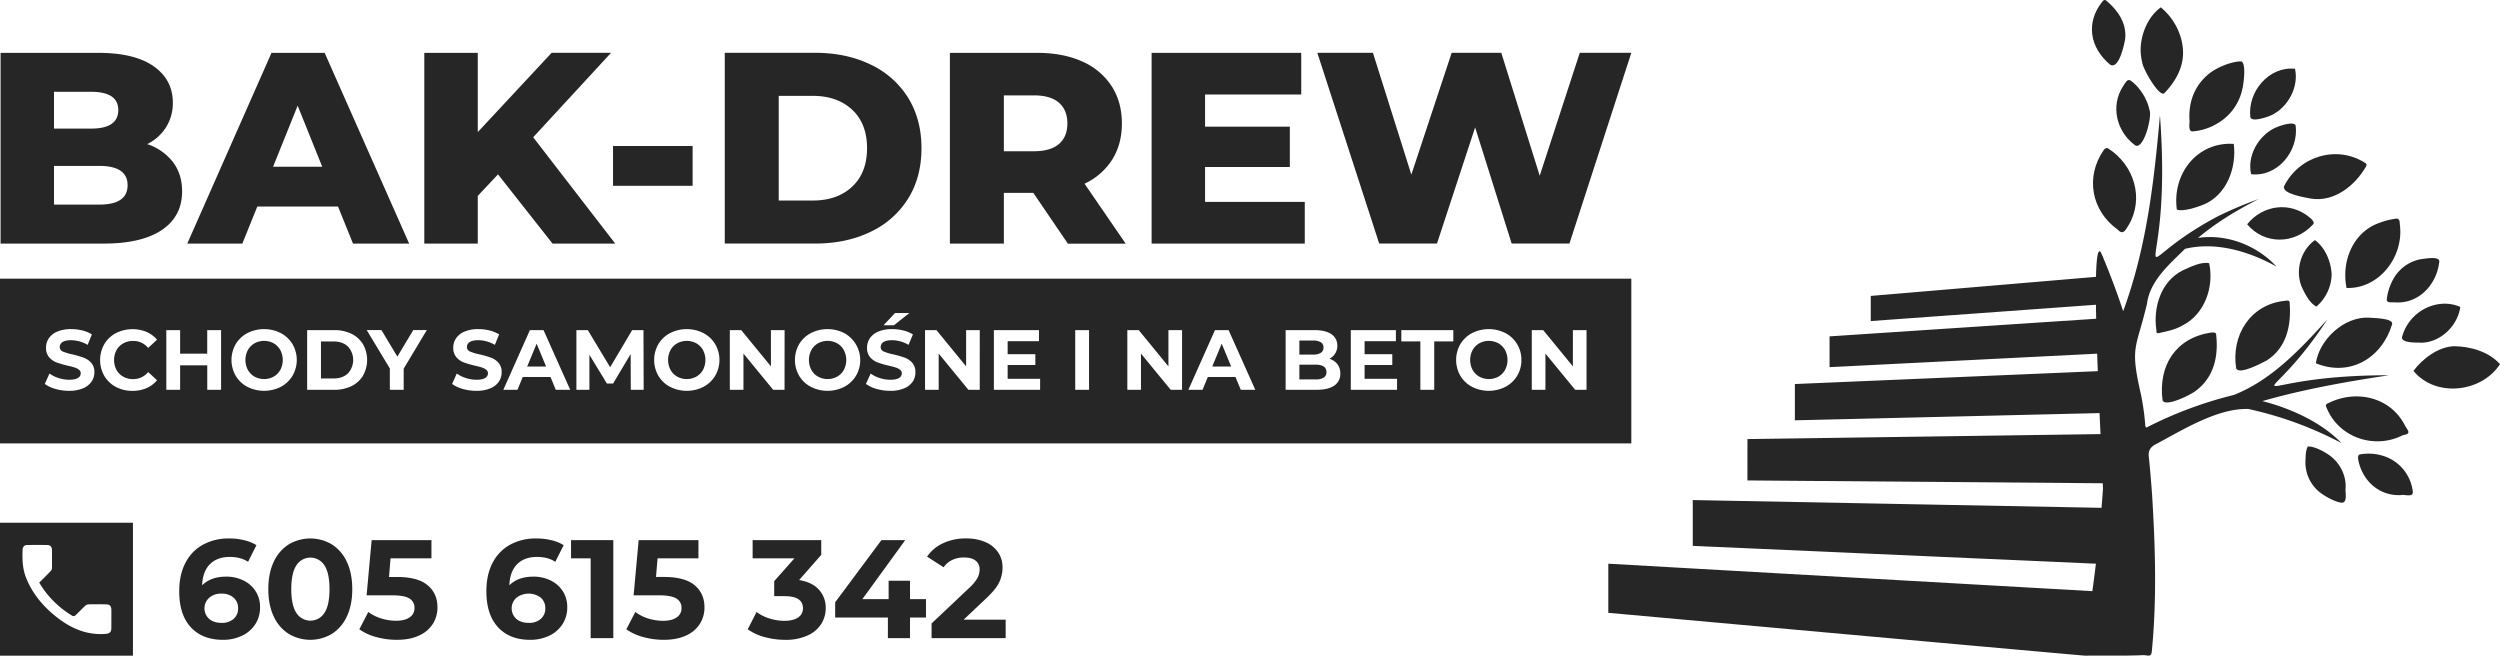 <svg xmlns="http://www.w3.org/2000/svg" viewBox="0 0 1730.19 453.77">
  <defs>
    <style>
      .cls-1 {
        fill: #262626;
      }
    </style>
  </defs>
  <g id="Layer_2" data-name="Layer 2">
    <g id="Layer_1-2" data-name="Layer 1">
      <g>
        <g>
          <g>
            <path class="cls-1" d="M1655.55,224.38c1.07-4.53-15-4.2-15.74-4.54-17.72-1-34.82,15.46-37.07,31.58C1626.2,261,1648.39,248,1655.55,224.38Z"/>
            <path class="cls-1" d="M1497.74,64.63c7.51-7.68,13.31-17.54,13.1-28.64-.28-11.9-6.17-23.21-15.36-30.91-8.64,6.15-13.78,18-14,29a35.41,35.41,0,0,0,1.09,8.93C1482.6,46.78,1493.87,66.89,1497.74,64.63Z"/>
            <path class="cls-1" d="M1581.07,208.22c-23.84,2.5-37.13,24.1-33.44,46.87,2.48,4.38,17.46-3.74,21-5.57,14.15-8.87,17.16-24.75,16-39.93C1584.65,207.46,1582.68,208,1581.07,208.22Z"/>
            <path class="cls-1" d="M1517.71,90.91A38.72,38.72,0,0,0,1535,85.17a36,36,0,0,0,16.94-23.87c.74-2.66,3-19-1.32-18.83-7.44.34-17.31,4.59-22.58,9.18-9.39,8.07-13.33,18.94-12.79,31C1515.74,84.53,1513.81,91.36,1517.71,90.91Z"/>
            <path class="cls-1" d="M1698.3,239.6c-10.88.46-21.76,8.63-28,17.08,15.21,18.59,47.06,15.13,59.9-4.67C1722.26,243.34,1710,239.77,1698.3,239.6Z"/>
            <path class="cls-1" d="M1460.6,44.94c5.92,2.82,9.43-13.65,10.16-17.83,1.31-10.68-5-20-12.88-26.54-1.32-1.18-2.33-.33-3.11.79C1443.6,15.52,1446,32.93,1460.6,44.94Z"/>
            <path class="cls-1" d="M1600.76,155.35c1.19-1.19.09-2.86-2-4.61-13.87-11.75-32.85-8.82-43.56,4.47C1567,169.35,1587.84,169.37,1600.76,155.35Z"/>
            <path class="cls-1" d="M1574.31,88.56c-11.42,5.55-19.28,19.36-16.37,32,18.2,2.15,33-16,30.85-33.53C1587.93,83.29,1576.54,87.46,1574.31,88.56Z"/>
            <path class="cls-1" d="M1603.12,212.19A30.47,30.47,0,0,0,1613.69,190c-.4-8.82-4.37-18.55-11.58-23.82-9.86,7.05-13.69,20.9-9.26,32.09C1595.12,203.09,1598.25,209.7,1603.12,212.19Z"/>
            <path class="cls-1" d="M1662.32,233.58c.12,4.17,11.26,3.36,13.85,3.61,13.31-.49,24.86-12.05,26.53-24.79a27.26,27.26,0,0,0-14.26-2A31.1,31.1,0,0,0,1662.32,233.58Z"/>
            <path class="cls-1" d="M1519.44,270.61c13.16-9.58,16-24.64,14.27-39.32-.1-1.12-1.53-1.36-3.46-1.15-24.68,3.72-36.66,23-33.6,46.91C1498.67,282.2,1517.11,272.7,1519.44,270.61Z"/>
            <path class="cls-1" d="M1477.07,100.1c6.15,5.7,12.68-19.78,10.54-24-1.42-7.47-6.91-16-13-20.34-2.53-1.53-3.87,1.95-5.29,3.93C1460.48,73.28,1464.81,90.76,1477.07,100.1Z"/>
            <path class="cls-1" d="M1611.2,314.45c-3.72-2.5-9.74-5.62-14-5.45-1.65,2.9-1.46,7.18-1.67,10.3a26.45,26.45,0,0,0,11,22.2c3.62,2.59,9.92,6,14.07,6.43,3.86.06,2.71-6.05,2.66-9C1624.24,329.27,1619.23,319.66,1611.2,314.45Z"/>
            <path class="cls-1" d="M1493.47,230.63c5.71-1.18,11.71-2.36,16.82-5.31,15.57-7.7,22.16-26.95,18.6-43.16-5.54-1.17-12.89,2.54-18.13,4.88-15.16,7.44-20.81,25.76-18.36,41.49C1492.24,230.22,1492.73,230.65,1493.47,230.63Z"/>
            <path class="cls-1" d="M1459,102.75c-.91-.7-1.93-.24-3,1-13,18.69-8.65,42.09,9.59,55.16,4,4.26,5.54,0,7.68-3.27C1484.05,137.24,1476.94,114.08,1459,102.75Z"/>
            <path class="cls-1" d="M1506.53,145c3.88,1.81,14.26-1.72,18.24-3.28,16.29-6.65,23.26-25.59,21.16-42.14C1520.58,97.94,1503.16,120.32,1506.53,145Z"/>
            <path class="cls-1" d="M1571.7,79.87c11.62-5.29,19.47-19.72,16.61-32.29-18.25-1.8-32.91,16-30.91,33.52C1558.38,84.88,1569.47,80.85,1571.7,79.87Z"/>
            <path class="cls-1" d="M1611,279.2a1.61,1.61,0,0,0-1,2.53c8,20.71,32.92,29.71,53,19.43,5.26-.84,4.25-2.37,1.76-6.05C1654.44,274.11,1629.79,269.52,1611,279.2Z"/>
            <path class="cls-1" d="M1624,199.3c22.85.72,40.06-22.12,36.82-44.37,0-2.11-.46-3.91-2.66-3.61a52.57,52.57,0,0,0-11.07,2.78C1628.6,160.35,1620.22,180.64,1624,199.3Z"/>
            <path class="cls-1" d="M1580.68,129c-1.3,5.24,14.78,7.7,19,8.5,15.87,2.38,30.12-9,37.69-22.1.71-1.14.61-1.89-.28-2.52C1617.21,100,1591,108.15,1580.68,129Z"/>
            <path class="cls-1" d="M1658.82,189.43c-3.56,4.36-6.53,12-7,18,.32,2.23,2,1.7,6,1.85,16.32,1,28.39-12.41,30.25-27.49,1.45-5.11-10.07-2.62-12.77-2.4A27.34,27.34,0,0,0,1658.82,189.43Z"/>
            <path class="cls-1" d="M1565.69,277.59c28.75-8.21,58.22-13.45,87.76-17.89-107,0-89.56,32.64-42.76-38.55-18.56,20.33-38.49,41.84-64.68,52.18a277.45,277.45,0,0,0-60.38,22.51c-.62.05-1-.94-1-2.12a165,165,0,0,0-3-21.07c-7.74-33.55-3.11-31.22,4.26-62.44,2-16,15.69-27.44,26.31-38,21.43-5.2,44.79,1.91,63.34,12.32-13.63-14.77-34.38-22.76-54.33-19.9,12.81-10.73,27.11-19.33,42-26.89a264.67,264.67,0,0,0-28.76,12.2c-70.41,37.59-30.18,55.93-39.6-70.14-4.06,45.79-9.18,91.36-25.45,135.56C1465,202,1460,188.83,1454.59,176c-2.51-5.95-3.66,1.33-4,15.59L1294.7,204.8v17.4l155.86-11.29c0,3.11.09,6.35.16,9.68l-184.53,12.2V254.1l185.2-9.33c.14,4,.28,8.06.44,12.1l-209.64,8.91v25.11l210.85-5c.23,5,.45,9.92.67,14.54l-244.36,3.45V332.5l245.94,1.95c.08,1.93.12,3.29.12,4q-.45,6.51-1,13l-282.89-5.37v31.7l279,12.34q-1.14,9.51-2.45,19l-335-19v34s328.58,29.69,330.08,29.65c13.4-.19,27.28.24,40.57-.38,3.35.31,5.11,1.24,5.48-2.44,3.55-36,2.45-72.27.22-108.29q-.93-13.32-2.28-26.62c-.5-3.65.81-6.34,4.25-8.3,18.7-9.84,42.84-25.26,64.51-24.71a252.12,252.12,0,0,1,64.59,23.61C1606.74,292.35,1585.47,282.62,1565.69,277.59Z"/>
            <path class="cls-1" d="M1648.43,315.23a33.73,33.73,0,0,0-15.18-.74c-1.34.26-1.51,1.91-1.1,4.07,3,14.6,14.82,24.91,29.63,24.08,2.17-.67,8.12,1.86,8.1-2.1A29.43,29.43,0,0,0,1648.43,315.23Z"/>
          </g>
          <g>
            <g>
              <path class="cls-1" d="M119.62,112.08q6.41,8.4,6.41,20.28,0,17.35-14,26.79T71.7,168.58H.4v-132H67.93q25.27,0,38.48,9.33t13.21,25.19A31.37,31.37,0,0,1,115,87.94a32.4,32.4,0,0,1-13.11,11.79A37.09,37.09,0,0,1,119.62,112.08ZM37.37,63.51V89H63q18.85,0,18.86-12.83,0-12.63-18.86-12.64Zm50.93,64.7q0-13.4-19.61-13.39H37.37V141.6H68.69Q88.3,141.6,88.3,128.21Z"/>
              <path class="cls-1" d="M233.93,142.92H178.09l-10.37,25.66H129.61l58.29-132h36.78l58.48,132H244.3ZM223,115.38,206,73.13l-17,42.25Z"/>
              <path class="cls-1" d="M344.65,120.67l-14,14.9v33h-37v-132h37V91.43l51.12-54.89h41.13L369,95l56.78,73.57H382.38Z"/>
              <path class="cls-1" d="M424.26,101.05h55.08v27.54H424.26Z"/>
              <path class="cls-1" d="M501.59,36.54H564q21.69,0,38.48,8.11a61.13,61.13,0,0,1,26,23q9.24,14.91,9.25,34.9t-9.25,34.9a61.13,61.13,0,0,1-26,23q-16.78,8.11-38.48,8.11H501.59Zm60.93,102.24q17,0,27.26-9.62t10.28-26.6q0-17-10.28-26.6t-27.26-9.62H538.94v72.44Z"/>
              <path class="cls-1" d="M715.12,133.49H694.75v35.09H657.4v-132h60.36q17.93,0,31.13,5.94a46.15,46.15,0,0,1,20.37,17q7.17,11,7.17,25.93,0,14.34-6.7,25a45.25,45.25,0,0,1-19.14,16.69l28.48,41.5h-40Zm17.73-62.43Q727,66,715.5,66H694.75v38.67H715.5q11.5,0,17.35-5t5.85-14.24Q738.7,76.15,732.85,71.06Z"/>
              <path class="cls-1" d="M903,139.72v28.86H797v-132H900.55V65.4H834V87.66h58.66v27.91H834v24.15Z"/>
              <path class="cls-1" d="M1129,36.54l-42.82,132h-40l-25.28-80.36-26.4,80.36h-40l-42.82-132h38.48l26.59,84.31,27.92-84.31H1039l26.6,85.07,27.73-85.07Z"/>
            </g>
            <g>
              <g>
                <path class="cls-1" d="M168.45,401.72a20.64,20.64,0,0,1,8.43,7.41,20,20,0,0,1,3.1,11.1,21.16,21.16,0,0,1-3.39,11.92,22.13,22.13,0,0,1-9.26,7.89,30.18,30.18,0,0,1-13,2.77q-14.25,0-22.29-8.73t-8-24.9q0-11.54,4.36-19.77a29.7,29.7,0,0,1,12.16-12.5,37.13,37.13,0,0,1,18.08-4.26A43.89,43.89,0,0,1,169,373.86a27.75,27.75,0,0,1,8.48,3.44l-5.81,11.53q-5-3.39-12.7-3.39-8.62,0-13.66,5t-5.43,14.63q6-6,16.77-6A26.39,26.39,0,0,1,168.45,401.72Zm-6.83,26.65a9.23,9.23,0,0,0,3.15-7.37,9.36,9.36,0,0,0-3.15-7.41,12.27,12.27,0,0,0-8.38-2.76,12.4,12.4,0,0,0-8.44,2.86,9.81,9.81,0,0,0-.09,14.58q3.19,2.81,8.72,2.81A12.1,12.1,0,0,0,161.62,428.37Z"/>
                <path class="cls-1" d="M199.75,438.64a27.87,27.87,0,0,1-10.32-12.07q-3.74-7.89-3.73-18.84t3.73-18.85a27.87,27.87,0,0,1,10.32-12.07,29.2,29.2,0,0,1,30,0,28,28,0,0,1,10.32,12.07q3.72,7.89,3.73,18.85t-3.73,18.84a28,28,0,0,1-10.32,12.07,29.14,29.14,0,0,1-30,0Zm24.76-14.44q3.53-5.32,3.53-16.47t-3.53-16.48a11.47,11.47,0,0,0-19.38,0q-3.54,5.34-3.54,16.48t3.54,16.47a11.47,11.47,0,0,0,19.38,0Z"/>
                <path class="cls-1" d="M295.92,405q6.84,5.72,6.84,15.31a21.32,21.32,0,0,1-3.1,11.29,21.67,21.67,0,0,1-9.45,8.14q-6.34,3.06-15.65,3.06a53.35,53.35,0,0,1-14.1-1.89,36.47,36.47,0,0,1-11.78-5.38l6.21-12A29.65,29.65,0,0,0,263.8,428a34.29,34.29,0,0,0,10.37,1.6q5.91,0,9.3-2.33a7.43,7.43,0,0,0,3.39-6.49,7.31,7.31,0,0,0-3.53-6.59Q279.79,412,271.07,412H253.72l3.49-38.18h41.38v12.6h-28.3l-1.06,12.89h5.52Q289.09,399.3,295.92,405Z"/>
                <path class="cls-1" d="M381.05,401.72a20.64,20.64,0,0,1,8.43,7.41,20,20,0,0,1,3.1,11.1,21.16,21.16,0,0,1-3.39,11.92,22.1,22.1,0,0,1-9.25,7.89,30.26,30.26,0,0,1-13,2.77q-14.23,0-22.28-8.73t-8.05-24.9q0-11.54,4.36-19.77a29.67,29.67,0,0,1,12.17-12.5,37.07,37.07,0,0,1,18.07-4.26,43.77,43.77,0,0,1,10.41,1.21,27.75,27.75,0,0,1,8.48,3.44l-5.81,11.53q-5-3.39-12.69-3.39-8.64,0-13.67,5t-5.42,14.63q6-6,16.76-6A26.36,26.36,0,0,1,381.05,401.72Zm-6.83,26.65a9.23,9.23,0,0,0,3.15-7.37,9.36,9.36,0,0,0-3.15-7.41,14,14,0,0,0-16.81.1,9.8,9.8,0,0,0-.1,14.58q3.19,2.81,8.72,2.81A12.1,12.1,0,0,0,374.22,428.37Z"/>
                <path class="cls-1" d="M424.46,373.81v67.83H408.77V386.41H395.2v-12.6Z"/>
                <path class="cls-1" d="M480.72,405q6.82,5.72,6.83,15.31a21.32,21.32,0,0,1-3.1,11.29,21.67,21.67,0,0,1-9.45,8.14q-6.35,3.06-15.65,3.06a53.35,53.35,0,0,1-14.1-1.89,36.41,36.41,0,0,1-11.77-5.38l6.2-12a29.65,29.65,0,0,0,8.91,4.51,34.29,34.29,0,0,0,10.37,1.6q5.91,0,9.3-2.33a7.44,7.44,0,0,0,3.4-6.49,7.3,7.3,0,0,0-3.54-6.59Q464.58,412,455.86,412H438.51L442,373.81h41.38v12.6h-28.3L454,399.3h5.52Q473.88,399.3,480.72,405Z"/>
                <path class="cls-1" d="M566.72,408.06a18.33,18.33,0,0,1,4.74,12.84,20.25,20.25,0,0,1-3.1,10.91,21.62,21.62,0,0,1-9.44,8,36.28,36.28,0,0,1-15.56,3,53.35,53.35,0,0,1-14.1-1.89,36.41,36.41,0,0,1-11.77-5.38l6.1-12a29.76,29.76,0,0,0,9,4.51,34.69,34.69,0,0,0,10.41,1.6c3.94,0,7-.76,9.31-2.28a7.33,7.33,0,0,0,3.39-6.45q0-8.32-12.7-8.33H535.8V402.2l14-15.79H520.88v-12.6h47.48V384l-15.31,17.45Q562,402.89,566.72,408.06Z"/>
                <path class="cls-1" d="M640.85,427.4H629.8v14.24H614.49V427.4H578V416.83l32-43h16.48l-29.65,40.8H615v-12.7H629.8v12.7h11.05Z"/>
                <path class="cls-1" d="M696,428.85v12.79H644.72V431.47l26.17-24.71a28.12,28.12,0,0,0,5.62-6.83,12.44,12.44,0,0,0,1.45-5.67A7.48,7.48,0,0,0,675.2,388c-1.84-1.46-4.54-2.18-8.09-2.18a18.59,18.59,0,0,0-8.05,1.69,15.36,15.36,0,0,0-6,5.09l-11.44-7.37a26.85,26.85,0,0,1,11-9.25,36.55,36.55,0,0,1,16-3.34,32.84,32.84,0,0,1,13.23,2.47,20.37,20.37,0,0,1,8.82,7,18,18,0,0,1,3.15,10.61,23.6,23.6,0,0,1-2.33,10.36q-2.32,4.86-9,11.05l-15.6,14.73Z"/>
              </g>
              <path class="cls-1" d="M0,361.77v92H92v-92Zm77.05,73c0,2.66-1.25,3.71-3.92,3.92-14.34,1.12-26-4.78-36.53-13.74-8.18-7-14.69-15.22-18.64-25.35-2.45-6.26-2.56-12.77-2.33-19.33a3.1,3.1,0,0,1,3.4-3.08c4.54-.06,9.09-.07,13.64,0,2.14,0,3.3,1.32,3.32,3.49,0,4.18,0,8.37,0,12.55a3.34,3.34,0,0,1-.9,2c-2.56,2.67-5.2,5.26-7.94,8a65.48,65.48,0,0,0,23.16,23.08,2,2,0,0,0,1.77-.31c2.34-2.2,4.53-4.55,6.88-6.75a3.86,3.86,0,0,1,2.34-1c4-.1,8-.06,12,0,2.6,0,3.75,1.14,3.77,3.78Q77.1,428.35,77.05,434.73Z"/>
            </g>
          </g>
        </g>
        <g>
          <path class="cls-1" d="M579.37,237.59a13.84,13.84,0,0,0-13.22,0,12.07,12.07,0,0,0-4.63,4.69,14.78,14.78,0,0,0,0,13.69,12,12,0,0,0,4.63,4.69,13.84,13.84,0,0,0,13.22,0A12.07,12.07,0,0,0,584,256a14.78,14.78,0,0,0,0-13.69A12.13,12.13,0,0,0,579.37,237.59Z"/>
          <path class="cls-1" d="M910.41,252.37H899.26v10.21h11.15a10.58,10.58,0,0,0,5.7-1.24A4.26,4.26,0,0,0,918,257.5Q918,252.37,910.41,252.37Z"/>
          <polygon class="cls-1" points="364.85 253.67 377.94 253.67 371.39 237.86 364.85 253.67"/>
          <path class="cls-1" d="M481.9,237.59a13.84,13.84,0,0,0-13.22,0,12.13,12.13,0,0,0-4.63,4.69,14.78,14.78,0,0,0,0,13.69,12.07,12.07,0,0,0,4.63,4.69,13.84,13.84,0,0,0,13.22,0,12,12,0,0,0,4.63-4.69,14.78,14.78,0,0,0,0-13.69A12.07,12.07,0,0,0,481.9,237.59Z"/>
          <path class="cls-1" d="M230.86,236.32h-8.73v25.61h8.73q6.19,0,9.88-3.45a13.7,13.7,0,0,0,0-18.71Q237.05,236.32,230.86,236.32Z"/>
          <polygon class="cls-1" points="838.97 253.67 852.06 253.67 845.51 237.86 838.97 253.67"/>
          <path class="cls-1" d="M914.13,244.17a4.13,4.13,0,0,0,1.83-3.66,4.07,4.07,0,0,0-1.83-3.63,9.84,9.84,0,0,0-5.37-1.2h-9.5v9.73h9.5A9.56,9.56,0,0,0,914.13,244.17Z"/>
          <path class="cls-1" d="M0,192.88v114H1129v-114Zm619.43,23.74h9.91l-10.68,8.49h-7.2ZM63.33,264.14a13.24,13.24,0,0,1-5.93,4.63,24.17,24.17,0,0,1-9.62,1.71,34,34,0,0,1-9.47-1.32A22.49,22.49,0,0,1,31,265.71l3.24-7.2a22.09,22.09,0,0,0,6.32,3.13,23.86,23.86,0,0,0,7.31,1.17c2.72,0,4.72-.4,6-1.21a3.64,3.64,0,0,0,2-3.21,3.1,3.1,0,0,0-1.15-2.45,8.67,8.67,0,0,0-2.95-1.56q-1.8-.6-4.87-1.3a67.4,67.4,0,0,1-7.73-2.24,12.6,12.6,0,0,1-5.16-3.6,9.7,9.7,0,0,1-2.15-6.61,11.48,11.48,0,0,1,1.94-6.52,13.11,13.11,0,0,1,5.87-4.63,24,24,0,0,1,9.59-1.71,31.77,31.77,0,0,1,7.73.94,22.86,22.86,0,0,1,6.61,2.72l-2.95,7.25a23.07,23.07,0,0,0-11.45-3.24q-4,0-5.93,1.3a4,4,0,0,0-1.92,3.42,3.34,3.34,0,0,0,2.22,3.15,34.44,34.44,0,0,0,6.75,2A68.86,68.86,0,0,1,58,247.59a12.78,12.78,0,0,1,5.16,3.54,9.49,9.49,0,0,1,2.16,6.55A11.25,11.25,0,0,1,63.33,264.14ZM80.62,256a11.89,11.89,0,0,0,4.69,4.69,13.76,13.76,0,0,0,6.84,1.68,13.16,13.16,0,0,0,10.39-4.89l6.13,5.66a19.15,19.15,0,0,1-7.31,5.49,24.48,24.48,0,0,1-9.74,1.88,23.74,23.74,0,0,1-11.42-2.74,20.47,20.47,0,0,1-8-7.61,22.2,22.2,0,0,1,0-22,20.54,20.54,0,0,1,8-7.61,25.61,25.61,0,0,1,21.18-.85,19.4,19.4,0,0,1,7.29,5.42l-6.13,5.67a13.2,13.2,0,0,0-10.39-4.84,13.76,13.76,0,0,0-6.84,1.68,12,12,0,0,0-4.69,4.69,14.78,14.78,0,0,0,0,13.69ZM153,269.78h-9.56V252.84H124.66v16.94H115.1v-41.3h9.56v16.28h18.76V228.48H153Zm49.44-9.71a20.85,20.85,0,0,1-8.08,7.64,25.59,25.59,0,0,1-23.16,0,20.51,20.51,0,0,1-8.08-7.64,22,22,0,0,1,0-21.89,20.58,20.58,0,0,1,8.08-7.64,25.59,25.59,0,0,1,23.16,0,20.92,20.92,0,0,1,8.08,7.64,21.78,21.78,0,0,1,0,21.89Zm48.82-.09a19.15,19.15,0,0,1-8,7.23,26.37,26.37,0,0,1-11.89,2.57H212.57v-41.3h18.76A26.36,26.36,0,0,1,243.22,231a19.15,19.15,0,0,1,8,7.23,22,22,0,0,1,0,21.71Zm28.12-4.84v14.64H269.8V255l-16-26.55H264l11,18.35,11-18.35h9.38Zm65.87,9a13.3,13.3,0,0,1-5.93,4.63,24.2,24.2,0,0,1-9.62,1.71,34,34,0,0,1-9.47-1.32,22.39,22.39,0,0,1-7.34-3.45l3.24-7.2a22.09,22.09,0,0,0,6.32,3.13,23.81,23.81,0,0,0,7.31,1.17c2.72,0,4.72-.4,6-1.21a3.64,3.64,0,0,0,1.95-3.21,3.1,3.1,0,0,0-1.15-2.45,8.67,8.67,0,0,0-2.95-1.56c-1.2-.4-2.83-.83-4.87-1.3a67.4,67.4,0,0,1-7.73-2.24,12.53,12.53,0,0,1-5.16-3.6,9.71,9.71,0,0,1-2.16-6.61,11.49,11.49,0,0,1,1.95-6.52,13.06,13.06,0,0,1,5.87-4.63,24,24,0,0,1,9.59-1.71,31.77,31.77,0,0,1,7.73.94,23,23,0,0,1,6.61,2.72l-2.95,7.25A23.1,23.1,0,0,0,331,235.44c-2.68,0-4.65.43-5.93,1.3a4,4,0,0,0-1.92,3.42,3.34,3.34,0,0,0,2.22,3.15,34.44,34.44,0,0,0,6.75,2,69.49,69.49,0,0,1,7.73,2.24,12.78,12.78,0,0,1,5.16,3.54,9.49,9.49,0,0,1,2.16,6.55A11.25,11.25,0,0,1,345.23,264.14Zm39.38,5.64L381,260.93H361.78l-3.66,8.85h-9.79l18.4-41.3h9.44l18.47,41.3Zm51.92,0L436.47,245l-12.15,20.41H420l-12.09-19.88v24.25h-9v-41.3h7.9l15.46,25.66,15.22-25.66h7.85l.12,41.3Zm58.41-9.71a20.85,20.85,0,0,1-8.08,7.64,25.59,25.59,0,0,1-23.16,0,20.51,20.51,0,0,1-8.08-7.64,22,22,0,0,1,0-21.89,20.58,20.58,0,0,1,8.08-7.64,25.59,25.59,0,0,1,23.16,0,20.92,20.92,0,0,1,8.08,7.64,21.78,21.78,0,0,1,0,21.89Zm48,9.71h-7.85L514.53,244.7v25.08h-9.44v-41.3H513l20.54,25.07V228.48H543Zm49.44-9.71a20.81,20.81,0,0,1-8.09,7.64,25.57,25.57,0,0,1-23.15,0,20.54,20.54,0,0,1-8.09-7.64,22,22,0,0,1,0-21.89,20.61,20.61,0,0,1,8.09-7.64,25.57,25.57,0,0,1,23.15,0,21.36,21.36,0,0,1,8.09,29.53Zm39.26,4.07a13.24,13.24,0,0,1-5.93,4.63,24.17,24.17,0,0,1-9.62,1.71,33.88,33.88,0,0,1-9.46-1.32,22.45,22.45,0,0,1-7.35-3.45l3.24-7.2a22.09,22.09,0,0,0,6.32,3.13,23.86,23.86,0,0,0,7.31,1.17c2.72,0,4.72-.4,6-1.21a3.64,3.64,0,0,0,1.95-3.21,3.1,3.1,0,0,0-1.15-2.45,8.67,8.67,0,0,0-3-1.56q-1.8-.6-4.87-1.3a67.4,67.4,0,0,1-7.73-2.24,12.6,12.6,0,0,1-5.16-3.6,9.7,9.7,0,0,1-2.15-6.61,11.48,11.48,0,0,1,1.94-6.52,13.11,13.11,0,0,1,5.87-4.63,24,24,0,0,1,9.59-1.71,31.71,31.71,0,0,1,7.73.94,22.86,22.86,0,0,1,6.61,2.72l-3,7.25a23.07,23.07,0,0,0-11.45-3.24q-4,0-5.93,1.3a4,4,0,0,0-1.92,3.42,3.34,3.34,0,0,0,2.22,3.15,34.44,34.44,0,0,0,6.75,2,68.86,68.86,0,0,1,7.73,2.24,12.78,12.78,0,0,1,5.16,3.54,9.49,9.49,0,0,1,2.16,6.55A11.25,11.25,0,0,1,631.67,264.14Zm46.4,5.64h-7.84L649.64,244.7v25.08H640.2v-41.3h7.9l20.53,25.07V228.48h9.44Zm41.78,0h-32v-41.3h31.21v7.67H697.37v9h19.17v7.44H697.37v9.56h22.48Zm33.86,0h-9.56v-41.3h9.56Zm64.37,0h-7.85L789.64,244.7v25.08H780.2v-41.3h7.91l20.53,25.07V228.48h9.44Zm40.65,0-3.66-8.85H835.9l-3.66,8.85h-9.8l18.41-41.3h9.44l18.47,41.3Zm64.69-2.92q-4.21,2.91-12.3,2.92H889.76v-41.3h20.18q7.54,0,11.59,2.89a9.14,9.14,0,0,1,4,7.85,9.92,9.92,0,0,1-5.48,9.08,10.87,10.87,0,0,1,5.54,3.75,10.31,10.31,0,0,1,2,6.46A9.56,9.56,0,0,1,923.42,266.86Zm43.45,2.92h-32v-41.3h31.21v7.67H944.4v9h19.17v7.44H944.4v9.56h22.47Zm38.94-33.52H992.6v33.52H983V236.26H969.82v-7.78h36Zm44.2,23.81a20.88,20.88,0,0,1-8.09,7.64,25.57,25.57,0,0,1-23.15,0,20.54,20.54,0,0,1-8.09-7.64,22,22,0,0,1,0-21.89,20.61,20.61,0,0,1,8.09-7.64,25.57,25.57,0,0,1,23.15,0,20.65,20.65,0,0,1,11,18.59A20.73,20.73,0,0,1,1050,260.07Zm48,9.71h-7.85l-20.59-25.08v25.08h-9.44v-41.3h7.91l20.53,25.07V228.48H1098Z"/>
          <path class="cls-1" d="M1037,237.59a13.84,13.84,0,0,0-13.22,0,12.07,12.07,0,0,0-4.63,4.69,14.78,14.78,0,0,0,0,13.69,12,12,0,0,0,4.63,4.69,13.84,13.84,0,0,0,13.22,0,12.07,12.07,0,0,0,4.63-4.69,14.78,14.78,0,0,0,0-13.69A12.13,12.13,0,0,0,1037,237.59Z"/>
          <path class="cls-1" d="M189.38,237.59a13.82,13.82,0,0,0-13.21,0,12.16,12.16,0,0,0-4.64,4.69,14.78,14.78,0,0,0,0,13.69,12.09,12.09,0,0,0,4.64,4.69,13.82,13.82,0,0,0,13.21,0A12,12,0,0,0,194,256a14.71,14.71,0,0,0,0-13.69A12.07,12.07,0,0,0,189.38,237.59Z"/>
        </g>
      </g>
    </g>
  </g>
</svg>
